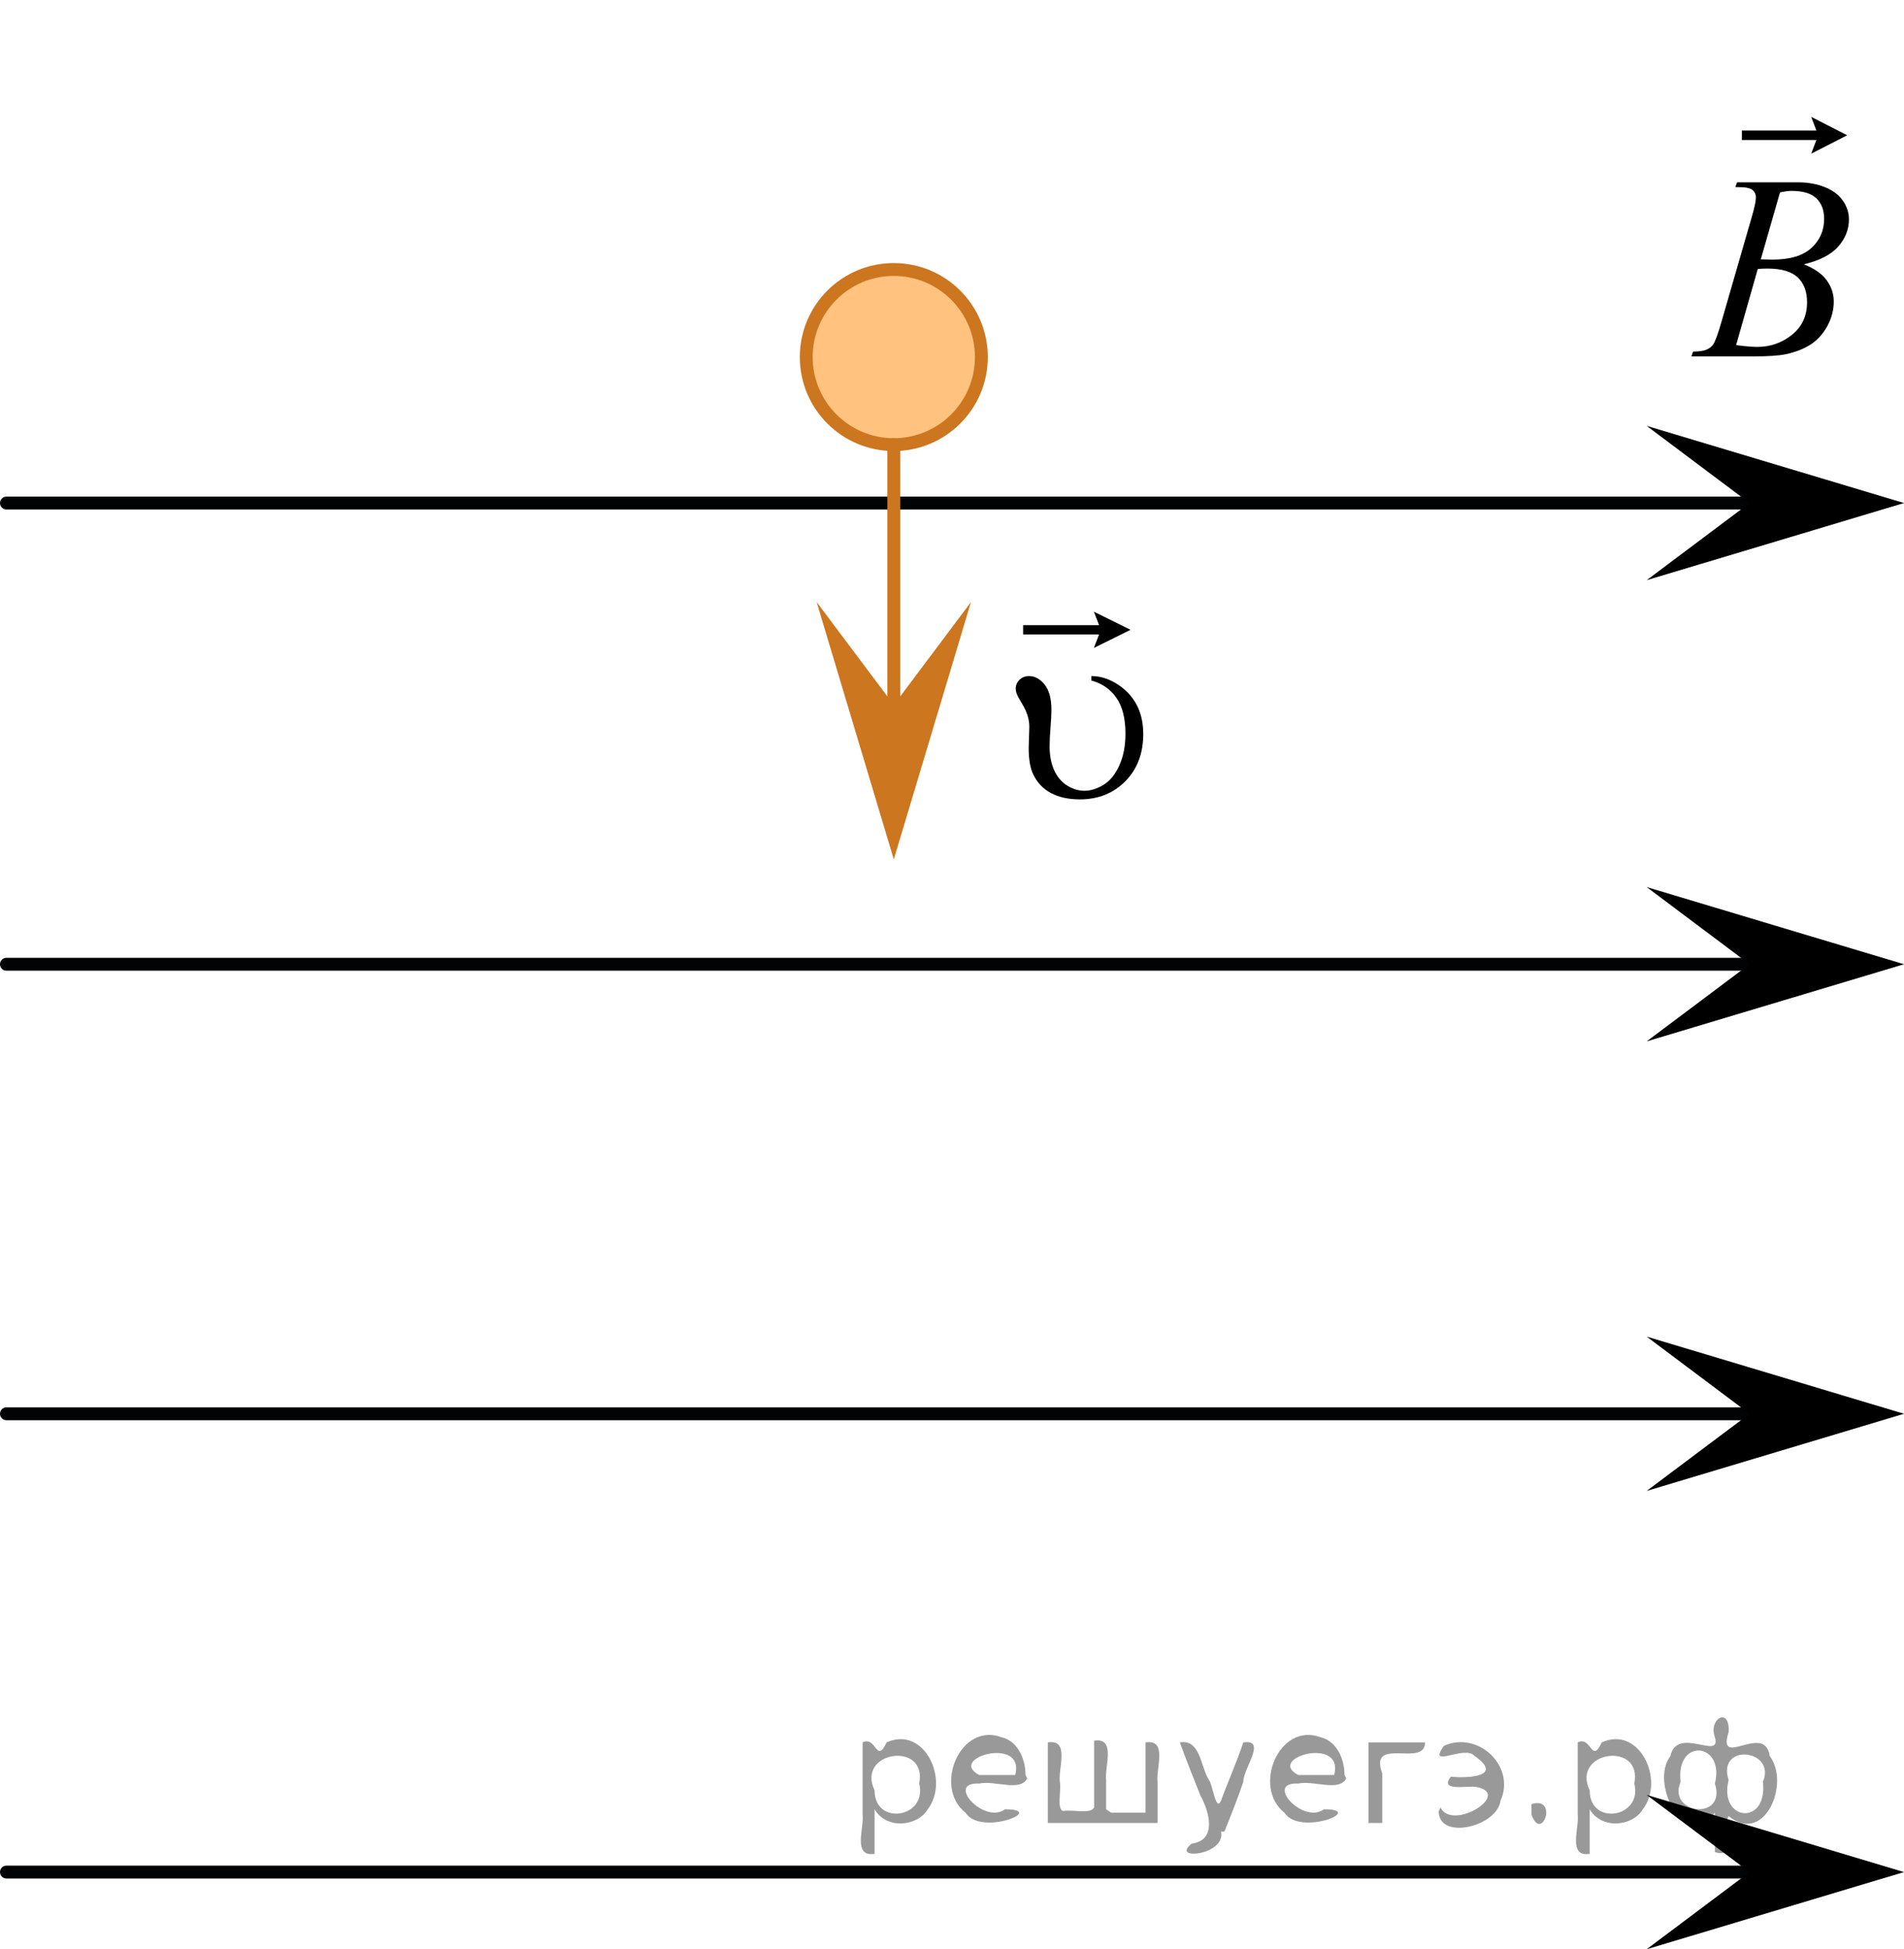 <?xml version="1.0" encoding="utf-8"?>
<!-- Generator: Adobe Illustrator 27.2.0, SVG Export Plug-In . SVG Version: 6.00 Build 0)  -->
<svg version="1.1" id="Слой_1" xmlns="http://www.w3.org/2000/svg" xmlns:xlink="http://www.w3.org/1999/xlink" x="0px" y="0px"
	 width="111.027px" height="113.662px" viewBox="0 0 111.027 113.662" enable-background="new 0 0 111.027 113.662"
	 xml:space="preserve">
<circle opacity="0.5" fill="#FF8800" cx="52.12" cy="20.821" r="5.106"/>
<line fill="none" stroke="#020304" stroke-width="0.75" stroke-linecap="round" stroke-linejoin="round" stroke-miterlimit="10" x1="0.375" y1="29.332" x2="103.524" y2="29.332"/>
<line fill="none" stroke="#020304" stroke-width="0.75" stroke-linecap="round" stroke-linejoin="round" stroke-miterlimit="10" x1="0.375" y1="56.225" x2="103.524" y2="56.225"/>
<line fill="none" stroke="#020304" stroke-width="0.75" stroke-linecap="round" stroke-linejoin="round" stroke-miterlimit="10" x1="0.375" y1="82.438" x2="103.524" y2="82.438"/>
<line fill="none" stroke="#020304" stroke-width="0.75" stroke-linecap="round" stroke-linejoin="round" stroke-miterlimit="10" x1="0.375" y1="109.162" x2="103.524" y2="109.162"/>
<circle fill="none" stroke="#CC761F" stroke-width="0.75" stroke-linecap="round" stroke-linejoin="round" stroke-miterlimit="10" cx="52.12" cy="20.821" r="5.106"/>
<line fill="none" stroke="#CC761F" stroke-width="0.75" stroke-linecap="round" stroke-linejoin="round" stroke-miterlimit="10" x1="52.12" y1="25.928" x2="52.12" y2="42.608"/>
<polygon points="102.021,29.332 96.02,24.832 111.027,29.332 96.02,33.832 "/>
<polygon points="102.021,56.225 96.02,51.725 111.027,56.225 96.02,60.725 "/>
<polygon points="102.021,82.438 96.02,77.938 111.027,82.438 96.02,86.938 "/>
<polygon points="102.021,109.162 96.02,104.662 111.027,109.162 96.02,113.662 "/>
<polygon fill="#CC761F" points="52.12,41.106 56.62,35.105 52.12,50.112 47.62,35.105 "/>
<g>
	<g>
		<g>
			<g>
				<g>
					<g>
						<g>
							<g>
								<defs>
									<rect id="SVGID_1_" x="56.611" y="32.278" width="13.427" height="17.555"/>
								</defs>
								<clipPath id="SVGID_00000035493254459052516650000014369356571334763145_">
									<use xlink:href="#SVGID_1_"  overflow="visible"/>
								</clipPath>
								<g clip-path="url(#SVGID_00000035493254459052516650000014369356571334763145_)">
									<g enable-background="new    ">
									</g>
								</g>
							</g>
						</g>
					</g>
				</g>
			</g>
		</g>
	</g>
	<g>
		<g>
			<g>
				<g>
					<g>
						<g>
							<g>
								<defs>
									
										<rect id="SVGID_00000088813631328375583820000007353050670547200699_" x="56.146" y="32.637" width="13.881" height="17.871"/>
								</defs>
								<clipPath id="SVGID_00000047755753731799812970000001417048788916233107_">
									<use xlink:href="#SVGID_00000088813631328375583820000007353050670547200699_"  overflow="visible"/>
								</clipPath>
								<g clip-path="url(#SVGID_00000047755753731799812970000001417048788916233107_)">
									<g enable-background="new    ">
										<path d="M63.638,39.68v-0.259c0.606,0,1.193,0.214,1.76,0.643c0.845,0.649,1.268,1.562,1.268,2.739
											c0,1.127-0.348,2.044-1.044,2.75c-0.695,0.707-1.583,1.06-2.661,1.06c-0.656,0-1.217-0.124-1.682-0.372
											c-0.465-0.249-0.811-0.619-1.04-1.111c-0.169-0.359-0.254-0.866-0.254-1.522l0.037-1.233
											c0-0.423-0.132-0.854-0.395-1.292c-0.185-0.305-0.299-0.519-0.343-0.642
											c-0.035-0.094-0.053-0.192-0.053-0.296c0-0.196,0.074-0.366,0.224-0.51
											c0.149-0.143,0.331-0.214,0.544-0.214c0.344,0,0.647,0.165,0.914,0.495
											c0.266,0.329,0.398,0.822,0.398,1.477c0,0.256-0.018,0.595-0.052,1.016
											c-0.035,0.42-0.053,0.791-0.053,1.11c0,0.542,0.09,1.008,0.269,1.399s0.432,0.689,0.757,0.89
											c0.325,0.202,0.66,0.303,1.003,0.303c0.357,0,0.726-0.113,1.103-0.34
											c0.378-0.226,0.688-0.603,0.929-1.129c0.24-0.527,0.361-1.147,0.361-1.861
											c0-0.891-0.177-1.588-0.529-2.093C64.746,40.183,64.26,39.847,63.638,39.68z"/>
									</g>
								</g>
							</g>
						</g>
					</g>
				</g>
			</g>
		</g>
		<g>
			<g>
				<g>
					<g>
						<g>
							<g>
								<defs>
									
										<rect id="SVGID_00000021807600469197379720000015491243615070766514_" x="56.146" y="32.637" width="13.881" height="17.871"/>
								</defs>
								<clipPath id="SVGID_00000098222382538092427790000016689294882355966851_">
									<use xlink:href="#SVGID_00000021807600469197379720000015491243615070766514_"  overflow="visible"/>
								</clipPath>
								<g clip-path="url(#SVGID_00000098222382538092427790000016689294882355966851_)">
									<g enable-background="new    ">
										<path d="M63.785,37.783l0.306-0.786h-4.429v-0.545h4.429l-0.306-0.786l2.138,1.059L63.785,37.783z"/>
									</g>
								</g>
							</g>
						</g>
					</g>
				</g>
			</g>
		</g>
	</g>
</g>
<g>
	<g>
		<defs>
			<rect id="SVGID_00000170238808824199551120000003414410807916877973_" x="96.031" y="2.5" width="14.573" height="20.7"/>
		</defs>
		<clipPath id="SVGID_00000045582916540069886640000018108830366658451639_">
			<use xlink:href="#SVGID_00000170238808824199551120000003414410807916877973_"  overflow="visible"/>
		</clipPath>
		<g clip-path="url(#SVGID_00000045582916540069886640000018108830366658451639_)">
		</g>
	</g>
	<g>
		<defs>
			<polygon id="SVGID_00000121254955096921077290000005309382034256653184_" points="96.044,23.559 111.017,23.559 
				111.017,2.652 96.044,2.652 96.044,23.559 			"/>
		</defs>
		<clipPath id="SVGID_00000114792008826839580750000009571913654761820846_">
			<use xlink:href="#SVGID_00000121254955096921077290000005309382034256653184_"  overflow="visible"/>
		</clipPath>
		<g clip-path="url(#SVGID_00000114792008826839580750000009571913654761820846_)">
			<path d="M101.192,10.908l0.102-0.277h3.538c0.595,0,1.125,0.095,1.591,0.285c0.465,0.19,0.814,0.454,1.045,0.793
				c0.232,0.339,0.348,0.699,0.348,1.078c0,0.584-0.205,1.111-0.618,1.583c-0.411,0.472-1.083,0.82-2.014,1.044
				c0.6,0.23,1.04,0.534,1.323,0.914c0.282,0.379,0.424,0.796,0.424,1.25c0,0.504-0.127,0.985-0.38,1.445
				c-0.254,0.459-0.579,0.815-0.977,1.07c-0.398,0.254-0.876,0.441-1.437,0.561c-0.399,0.085-1.023,0.127-1.871,0.127
				h-3.634l0.095-0.277c0.381-0.01,0.639-0.047,0.775-0.112c0.194-0.084,0.334-0.196,0.417-0.337
				c0.116-0.19,0.273-0.623,0.468-1.303l1.776-6.146c0.151-0.519,0.227-0.883,0.227-1.093
				c0-0.185-0.067-0.331-0.201-0.438c-0.134-0.107-0.389-0.161-0.764-0.161
				C101.343,10.916,101.265,10.914,101.192,10.908z M101.236,20.123c0.526,0.07,0.939,0.105,1.235,0.105
				c0.761,0,1.435-0.234,2.022-0.704c0.588-0.469,0.881-1.105,0.881-1.909c0-0.614-0.182-1.093-0.544-1.438
				c-0.363-0.344-0.949-0.517-1.759-0.517c-0.156,0-0.346,0.007-0.57,0.022L101.236,20.123z M102.676,15.123
				c0.316,0.01,0.546,0.015,0.688,0.015c1.014,0,1.768-0.226,2.263-0.678c0.494-0.452,0.742-1.017,0.742-1.695
				c0-0.514-0.151-0.915-0.454-1.202c-0.302-0.287-0.784-0.431-1.447-0.431c-0.176,0-0.399,0.03-0.673,0.09
				L102.676,15.123z"/>
		</g>
		<g clip-path="url(#SVGID_00000114792008826839580750000009571913654761820846_)">
			<path d="M105.617,8.961l0.3-0.797h-4.342V7.612h4.342l-0.3-0.797l2.097,1.073L105.617,8.961z"/>
		</g>
	</g>
</g>
<g style="stroke:none;fill:#000;fill-opacity:0.4" > <path d="m 51.0,105.6 c 0,0.8 0,1.6 0,2.5 -1.3,0.2 -0.6,-1.5 -0.7,-2.3 0,-1.4 0,-2.8 0,-4.2 0.8,-0.4 0.8,1.3 1.4,0.0 2.2,-1.0 3.7,2.2 2.4,3.9 -0.6,1.0 -2.4,1.2 -3.1,0.0 z m 2.6,-1.6 c 0.5,-2.5 -3.7,-1.9 -2.6,0.4 0.0,2.1 3.1,1.6 2.6,-0.4 z" /> <path d="m 59.9,103.7 c -0.4,0.8 -1.9,0.1 -2.8,0.3 -2.0,-0.1 0.3,2.4 1.5,1.5 2.5,0.0 -1.4,1.6 -2.3,0.2 -1.9,-1.5 -0.3,-5.3 2.1,-4.4 0.9,0.2 1.4,1.2 1.4,2.2 z m -0.7,-0.2 c 0.6,-2.3 -4.0,-1.0 -2.1,0.0 0.7,0 1.4,-0.0 2.1,-0.0 z" /> <path d="m 64.8,105.7 c 0.6,0 1.3,0 2.0,0 0,-1.3 0,-2.7 0,-4.1 1.3,-0.2 0.6,1.5 0.7,2.3 0,0.8 0,1.6 0,2.4 -2.1,0 -4.2,0 -6.4,0 0,-1.5 0,-3.1 0,-4.7 1.3,-0.2 0.6,1.5 0.7,2.3 0.1,0.5 -0.2,1.6 0.2,1.7 0.5,-0.1 1.6,0.2 1.8,-0.2 0,-1.3 0,-2.6 0,-3.9 1.3,-0.2 0.6,1.5 0.7,2.3 0,0.5 0,1.1 0,1.7 z" /> <path d="m 71.2,106.8 c 0.3,1.4 -3.0,1.7 -1.7,0.7 1.5,-0.2 1.0,-1.9 0.5,-2.8 -0.4,-1.0 -0.8,-2.0 -1.2,-3.1 1.2,-0.2 1.2,1.4 1.7,2.2 0.2,0.2 0.4,1.9 0.7,1.2 0.4,-1.1 0.9,-2.2 1.3,-3.4 1.4,-0.2 0.0,1.5 -0.0,2.3 -0.3,0.9 -0.7,1.9 -1.1,2.9 z" /> <path d="m 78.5,103.7 c -0.4,0.8 -1.9,0.1 -2.8,0.3 -2.0,-0.1 0.3,2.4 1.5,1.5 2.5,0.0 -1.4,1.6 -2.3,0.2 -1.9,-1.5 -0.3,-5.3 2.1,-4.4 0.9,0.2 1.4,1.2 1.4,2.2 z m -0.7,-0.2 c 0.6,-2.3 -4.0,-1.0 -2.1,0.0 0.7,0 1.4,-0.0 2.1,-0.0 z" /> <path d="m 79.8,106.3 c 0,-1.5 0,-3.1 0,-4.7 1.1,0 2.2,0 3.3,0 0.0,1.5 -3.3,-0.4 -2.5,1.8 0,0.9 0,1.9 0,2.9 -0.2,0 -0.5,0 -0.7,0 z" /> <path d="m 84.0,105.4 c 0.7,1.4 4.2,-0.8 2.1,-1.2 -0.5,-0.1 -2.2,0.3 -1.5,-0.6 1.0,0.1 3.1,0.0 1.4,-1.2 -0.6,-0.7 -2.8,0.8 -1.8,-0.6 2.0,-0.9 4.2,1.2 3.3,3.2 -0.2,1.5 -3.5,2.3 -3.6,0.7 l 0,-0.1 0,-0.0 0,0 z" /> <path d="m 89.3,105.2 c 1.6,-0.5 0.6,2.3 -0.0,0.6 -0.0,-0.2 0.0,-0.4 0.0,-0.6 z" /> <path d="m 92.7,105.6 c 0,0.8 0,1.6 0,2.5 -1.3,0.2 -0.6,-1.5 -0.7,-2.3 0,-1.4 0,-2.8 0,-4.2 0.8,-0.4 0.8,1.3 1.4,0.0 2.2,-1.0 3.7,2.2 2.4,3.9 -0.6,1.0 -2.4,1.2 -3.1,0.0 z m 2.6,-1.6 c 0.5,-2.5 -3.7,-1.9 -2.6,0.4 0.0,2.1 3.1,1.6 2.6,-0.4 z" /> <path d="m 98.0,103.9 c -0.8,1.9 2.7,2.3 2.0,0.1 0.6,-2.4 -2.3,-2.7 -2.0,-0.1 z m 2.0,4.2 c 0,-0.8 0,-1.6 0,-2.4 -1.8,2.2 -3.8,-1.7 -2.6,-3.3 0.4,-1.8 3.0,0.3 2.6,-1.1 -0.4,-1.1 0.9,-1.8 0.8,-0.3 -0.7,2.2 2.1,-0.6 2.4,1.4 1.2,1.6 -0.3,5.2 -2.4,3.5 -0.4,0.6 0.6,2.5 -0.8,2.1 z m 2.8,-4.2 c 0.8,-1.9 -2.7,-2.3 -2.0,-0.1 -0.6,2.4 2.3,2.7 2.0,0.1 z" /> </g></svg>

<!--File created and owned by https://sdamgia.ru. Copying is prohibited. All rights reserved.-->
